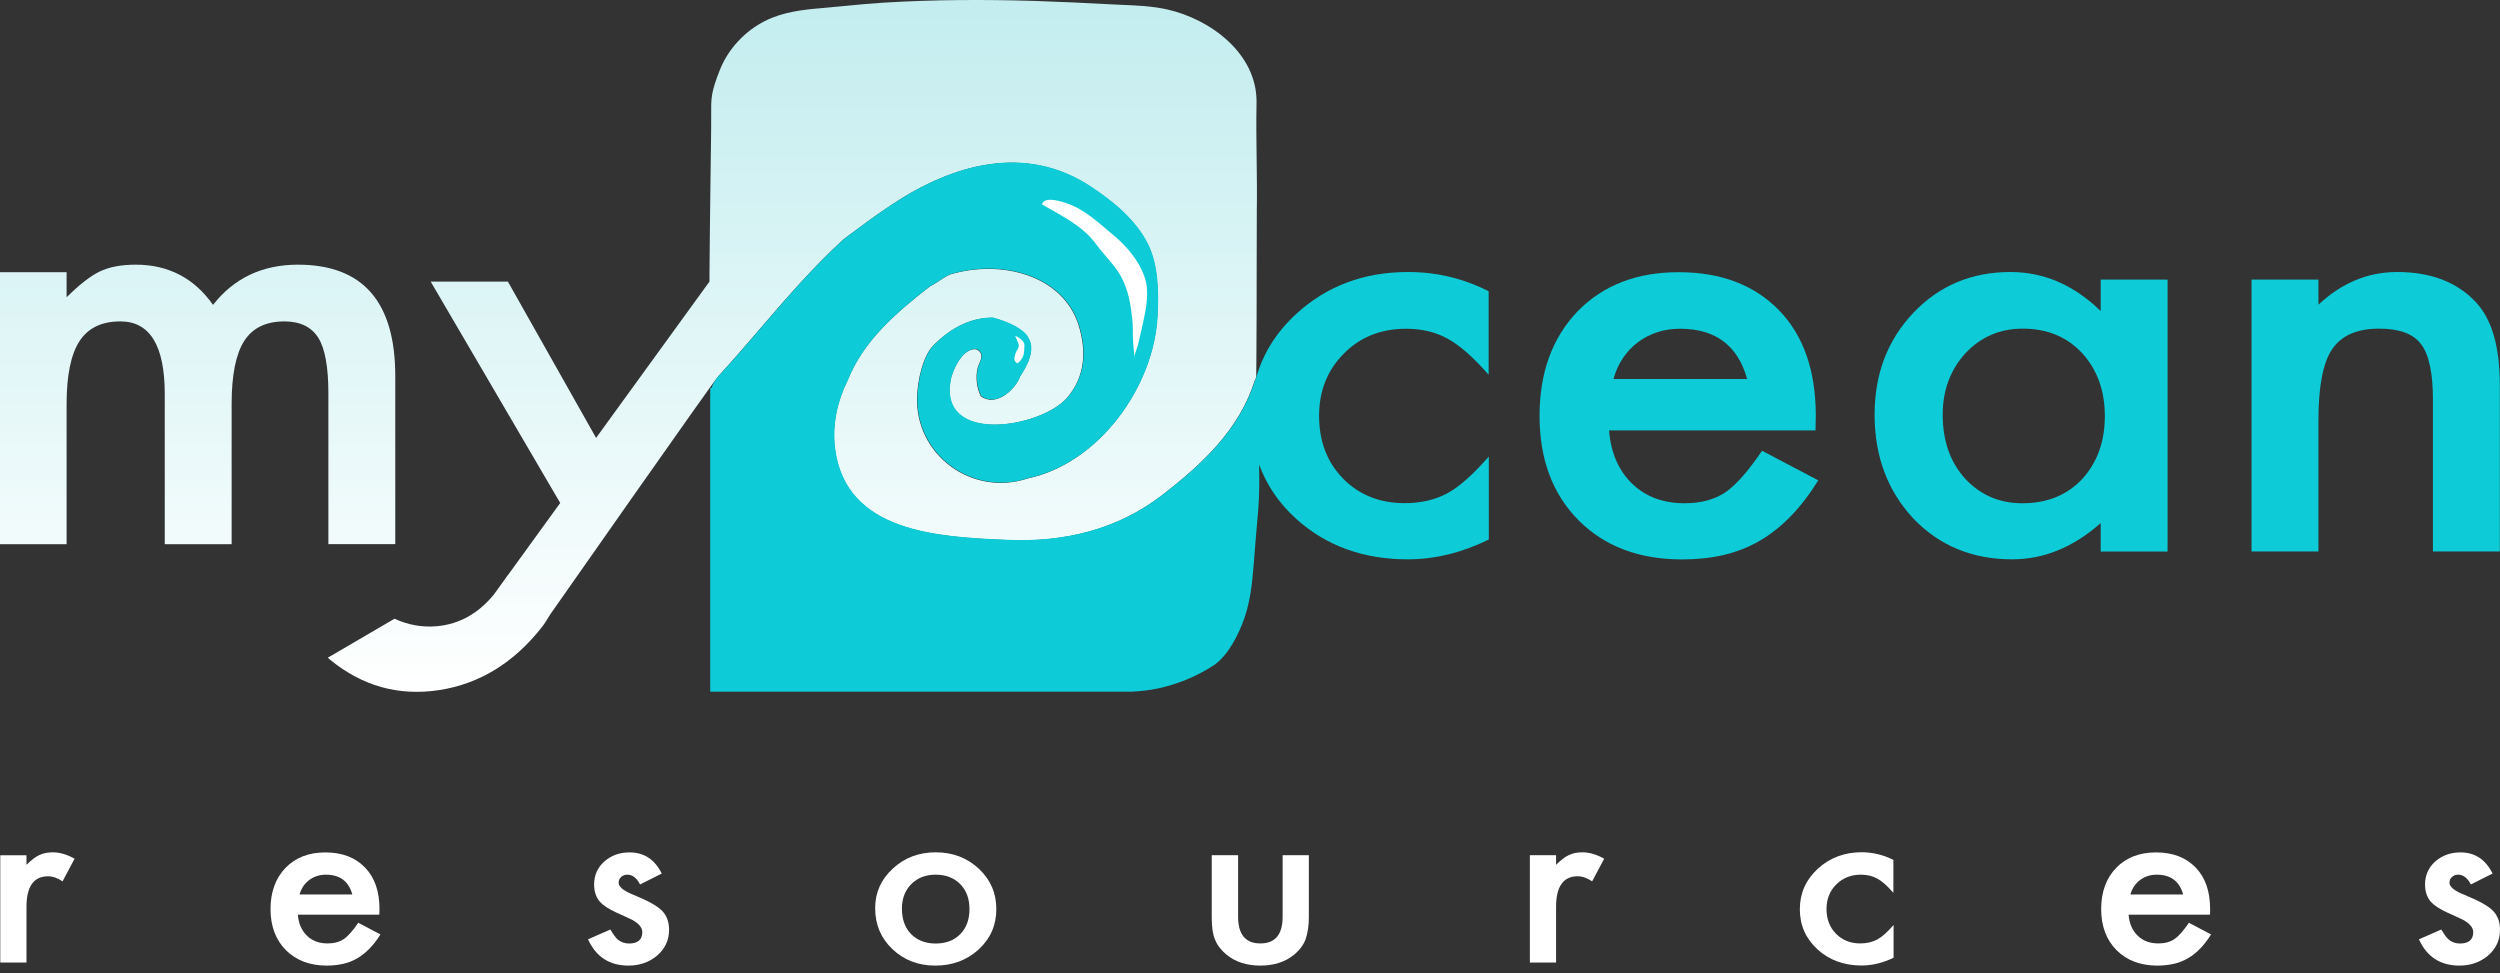 <svg width="167" height="65" viewBox="0 0 167 65" fill="none" xmlns="http://www.w3.org/2000/svg">
<rect x="0" y="0" width="167" height="65" fill="#333333" stroke="none"/>
<path d="M0.019 57.13H1.769V57.77C2.089 57.45 2.378 57.231 2.629 57.118C2.886 56.992 3.188 56.936 3.533 56.936C3.997 56.936 4.48 57.08 4.982 57.362L4.179 58.874C3.846 58.649 3.52 58.536 3.206 58.536C2.253 58.536 1.769 59.22 1.769 60.581V64.296H0.019V57.13Z" fill="white"/>
<path d="M25.337 61.101H19.897C19.941 61.691 20.148 62.155 20.506 62.507C20.863 62.852 21.321 63.021 21.886 63.021C22.325 63.021 22.683 62.921 22.971 62.726C23.254 62.532 23.574 62.168 23.932 61.641L25.412 62.419C25.186 62.789 24.942 63.103 24.684 63.366C24.427 63.63 24.157 63.843 23.869 64.013C23.58 64.182 23.267 64.307 22.928 64.383C22.589 64.458 22.225 64.502 21.83 64.502C20.694 64.502 19.79 64.157 19.1 63.473C18.416 62.783 18.071 61.867 18.071 60.724C18.071 59.595 18.404 58.673 19.069 57.976C19.74 57.286 20.625 56.941 21.735 56.941C22.852 56.941 23.737 57.28 24.383 57.951C25.03 58.616 25.35 59.545 25.35 60.724L25.337 61.101ZM23.536 59.752C23.292 58.867 22.702 58.428 21.767 58.428C21.553 58.428 21.353 58.459 21.164 58.522C20.976 58.585 20.807 58.673 20.656 58.786C20.506 58.899 20.374 59.037 20.261 59.2C20.154 59.363 20.066 59.545 20.01 59.752H23.536Z" fill="white"/>
<path d="M44.205 58.353L42.755 59.081C42.53 58.641 42.241 58.428 41.908 58.428C41.745 58.428 41.607 58.478 41.494 58.578C41.381 58.679 41.325 58.811 41.325 58.968C41.325 59.244 41.664 59.514 42.335 59.783C43.264 60.16 43.891 60.505 44.211 60.825C44.531 61.145 44.694 61.572 44.694 62.111C44.694 62.801 44.425 63.379 43.885 63.843C43.358 64.282 42.724 64.502 41.984 64.502C40.71 64.502 39.813 63.918 39.279 62.745L40.773 62.092C40.98 62.438 41.137 62.651 41.249 62.745C41.463 62.933 41.72 63.027 42.015 63.027C42.605 63.027 42.906 62.77 42.906 62.262C42.906 61.967 42.68 61.691 42.222 61.44C42.046 61.358 41.871 61.277 41.695 61.195C41.519 61.12 41.337 61.038 41.155 60.95C40.647 60.712 40.289 60.48 40.083 60.248C39.819 59.946 39.687 59.564 39.687 59.093C39.687 58.472 39.913 57.957 40.365 57.55C40.829 57.142 41.388 56.941 42.046 56.941C43.013 56.935 43.734 57.405 44.205 58.353Z" fill="white"/>
<path d="M58.461 60.662C58.461 59.627 58.85 58.748 59.641 58.02C60.425 57.292 61.379 56.935 62.508 56.935C63.638 56.935 64.604 57.299 65.388 58.033C66.166 58.761 66.555 59.658 66.555 60.725C66.555 61.797 66.166 62.695 65.376 63.423C64.585 64.144 63.619 64.502 62.471 64.502C61.335 64.502 60.381 64.132 59.609 63.398C58.844 62.67 58.461 61.76 58.461 60.662ZM60.249 60.693C60.249 61.408 60.45 61.973 60.858 62.394C61.272 62.814 61.824 63.027 62.502 63.027C63.186 63.027 63.738 62.82 64.146 62.4C64.554 61.986 64.761 61.427 64.761 60.731C64.761 60.034 64.554 59.476 64.146 59.062C63.732 58.641 63.179 58.428 62.502 58.428C61.83 58.428 61.291 58.641 60.87 59.062C60.456 59.482 60.249 60.022 60.249 60.693Z" fill="white"/>
<path d="M82.706 57.129V61.239C82.706 62.425 83.202 63.021 84.193 63.021C85.185 63.021 85.68 62.425 85.68 61.239V57.129H87.431V61.277C87.431 61.848 87.356 62.343 87.205 62.764C87.061 63.134 86.81 63.473 86.446 63.774C85.856 64.257 85.103 64.502 84.187 64.502C83.277 64.502 82.524 64.257 81.934 63.774C81.571 63.473 81.313 63.14 81.163 62.764C81.018 62.431 80.943 61.935 80.943 61.277V57.129H82.706Z" fill="white"/>
<path d="M102.195 57.129H103.946V57.769C104.266 57.449 104.555 57.23 104.806 57.117C105.063 56.991 105.364 56.935 105.709 56.935C106.173 56.935 106.657 57.079 107.159 57.361L106.355 58.874C106.023 58.648 105.697 58.535 105.383 58.535C104.429 58.535 103.946 59.219 103.946 60.58V64.295H102.195V57.129Z" fill="white"/>
<path d="M126.478 57.443V59.639C126.077 59.181 125.719 58.861 125.405 58.691C125.092 58.516 124.728 58.428 124.307 58.428C123.648 58.428 123.096 58.648 122.663 59.081C122.224 59.52 122.011 60.066 122.011 60.718C122.011 61.39 122.218 61.942 122.645 62.375C123.071 62.808 123.611 63.021 124.276 63.021C124.696 63.021 125.067 62.933 125.393 62.764C125.707 62.594 126.07 62.274 126.491 61.791V63.975C125.782 64.32 125.067 64.496 124.357 64.496C123.184 64.496 122.199 64.138 121.415 63.423C120.624 62.701 120.229 61.81 120.229 60.737C120.229 59.67 120.63 58.767 121.427 58.033C122.23 57.299 123.209 56.928 124.376 56.928C125.104 56.935 125.813 57.104 126.478 57.443Z" fill="white"/>
<path d="M147.63 61.101H142.19C142.234 61.691 142.441 62.155 142.799 62.507C143.156 62.852 143.614 63.021 144.179 63.021C144.618 63.021 144.976 62.921 145.258 62.726C145.541 62.532 145.861 62.168 146.218 61.641L147.699 62.419C147.467 62.789 147.228 63.103 146.971 63.366C146.72 63.63 146.444 63.843 146.155 64.013C145.867 64.182 145.553 64.307 145.214 64.383C144.875 64.458 144.511 64.502 144.116 64.502C142.98 64.502 142.077 64.157 141.387 63.473C140.703 62.783 140.358 61.867 140.358 60.724C140.358 59.595 140.69 58.673 141.355 57.976C142.027 57.286 142.911 56.941 144.022 56.941C145.139 56.941 146.024 57.28 146.67 57.951C147.316 58.616 147.636 59.545 147.636 60.724L147.63 61.101ZM145.835 59.752C145.591 58.867 145.001 58.428 144.066 58.428C143.853 58.428 143.652 58.459 143.464 58.522C143.275 58.585 143.106 58.673 142.955 58.786C142.805 58.899 142.673 59.037 142.56 59.2C142.453 59.363 142.366 59.545 142.309 59.752H145.835Z" fill="white"/>
<path d="M166.504 58.353L165.055 59.081C164.823 58.641 164.54 58.428 164.208 58.428C164.045 58.428 163.907 58.478 163.794 58.578C163.681 58.679 163.624 58.811 163.624 58.968C163.624 59.244 163.963 59.514 164.641 59.783C165.569 60.16 166.197 60.505 166.517 60.825C166.837 61.145 167 61.572 167 62.111C167 62.801 166.73 63.379 166.191 63.843C165.663 64.282 165.03 64.502 164.289 64.502C163.016 64.502 162.112 63.918 161.585 62.745L163.078 62.092C163.285 62.438 163.442 62.651 163.555 62.745C163.769 62.933 164.02 63.027 164.321 63.027C164.911 63.027 165.212 62.77 165.212 62.262C165.212 61.967 164.98 61.691 164.528 61.44C164.352 61.358 164.176 61.277 164.001 61.195C163.825 61.114 163.643 61.038 163.461 60.95C162.953 60.712 162.595 60.48 162.388 60.248C162.125 59.946 161.993 59.564 161.993 59.093C161.993 58.472 162.219 57.957 162.67 57.55C163.135 57.142 163.693 56.941 164.352 56.941C165.312 56.935 166.034 57.405 166.504 58.353Z" fill="white"/>
<path d="M77.919 0.62C80.868 1.266 84.005 3.6 83.936 6.888C83.91 8.122 83.926 9.358 83.943 10.597C83.958 11.739 83.973 12.885 83.955 14.035C83.946 15.448 83.946 16.863 83.945 18.277C83.944 19.928 83.943 21.578 83.93 23.227C83.927 23.55 83.925 23.873 83.924 24.197C83.922 24.52 83.92 24.843 83.917 25.166C83.908 25.197 83.898 25.227 83.889 25.257C83.88 25.287 83.87 25.317 83.861 25.348L83.817 25.417C82.794 28.68 80.322 30.995 77.636 33.072C74.631 35.4 71.029 36.247 67.277 36.078L67.156 36.072C62.684 35.872 56.453 35.594 55.763 29.947C55.568 28.397 55.913 26.81 56.61 25.417C57.658 22.8 59.754 20.968 62.107 19.136C62.37 19.004 62.566 18.874 62.762 18.744C62.958 18.614 63.154 18.483 63.418 18.352C66.819 17.304 71.01 18.352 72.058 21.753C72.579 23.453 72.485 25.147 71.299 26.553C69.573 28.592 62.621 29.772 63.5 25.354C63.612 24.796 64.052 23.892 64.522 23.553C64.761 23.384 65.125 23.202 65.394 23.447C65.668 23.693 65.537 23.999 65.414 24.287C65.368 24.396 65.323 24.502 65.3 24.601C65.162 25.191 65.238 25.919 65.514 26.465C66.562 27.249 67.867 25.938 68.13 25.153C68.651 24.369 69.178 23.321 68.651 22.537C68.388 22.01 67.34 21.489 66.292 21.226C64.723 21.226 63.412 22.01 62.364 23.058C61.611 23.811 61.303 25.455 61.26 26.471C61.096 30.374 64.93 33.204 68.651 31.961C73.401 30.957 77.084 25.825 77.31 21.087C77.385 19.538 77.373 17.749 76.67 16.325C75.861 14.694 74.342 13.464 72.855 12.479C68.482 9.586 63.65 10.973 59.59 13.658C58.48 14.392 57.413 15.189 56.347 15.986C54.277 17.886 52.545 19.898 50.78 21.95C49.869 23.009 48.95 24.078 47.97 25.147C47.706 25.404 36.782 41.003 36.782 41.003C36.55 41.386 36.355 41.693 36.205 41.882C34.329 44.272 32.045 45.678 29.34 46.098C26.623 46.512 24.189 45.828 22.03 44.053C22.008 44.034 21.986 44.014 21.965 43.993C21.943 43.973 21.921 43.952 21.899 43.934L26.354 41.33C27.264 41.75 28.211 41.919 29.196 41.831C30.689 41.687 31.944 40.984 32.973 39.736L33.795 38.6C33.806 38.583 33.817 38.566 33.828 38.55C33.85 38.516 33.873 38.483 33.889 38.449C33.896 38.449 33.896 38.456 33.902 38.456L37.422 33.599L28.769 18.81H33.927L39.819 29.251L47.392 18.81C47.394 18.543 47.395 18.276 47.396 18.009C47.4 17.205 47.404 16.403 47.418 15.597C47.43 14.676 47.441 13.754 47.451 12.834C47.467 11.446 47.483 10.06 47.505 8.676C47.512 8.278 47.509 7.954 47.507 7.676C47.498 6.561 47.495 6.17 48.083 4.679C48.635 3.28 49.752 2.082 51.095 1.404C52.287 0.801 53.623 0.645 54.935 0.538C55.449 0.495 55.962 0.445 56.476 0.394C57.312 0.313 58.147 0.231 58.982 0.18C62.345 -0.027 65.721 -0.039 69.09 0.061C70.778 0.118 72.466 0.193 74.154 0.287C74.424 0.302 74.696 0.313 74.967 0.325C75.958 0.366 76.954 0.408 77.919 0.62Z" fill="url(#paint0_linear)"/>
<path d="M4.449 18.182H0V36.354H4.449V26.973C4.449 25.072 4.737 23.679 5.308 22.794C5.879 21.91 6.789 21.47 8.044 21.47C10.014 21.47 11.006 23.089 11.006 26.321V36.354H15.473V26.973C15.473 25.047 15.756 23.648 16.314 22.775C16.872 21.903 17.77 21.47 18.993 21.47C20.047 21.47 20.8 21.834 21.265 22.568C21.71 23.284 21.936 24.52 21.936 26.258V36.347H26.404V25.122C26.404 20.159 24.239 17.68 19.903 17.68C17.519 17.68 15.63 18.578 14.231 20.366C12.97 18.578 11.244 17.68 9.073 17.68C8.101 17.68 7.291 17.831 6.645 18.145C6.036 18.44 5.302 19.011 4.449 19.858V18.182Z" fill="url(#paint1_linear)"/>
<path d="M96.711 22.631C95.921 22.186 94.992 21.96 93.925 21.96C92.25 21.96 90.863 22.512 89.778 23.61C88.667 24.721 88.115 26.107 88.115 27.77C88.115 29.477 88.648 30.876 89.715 31.968C90.794 33.066 92.168 33.612 93.844 33.612C94.91 33.612 95.852 33.392 96.667 32.959C97.458 32.539 98.387 31.717 99.453 30.499V36.04C97.646 36.925 95.845 37.364 94.038 37.364C91.058 37.364 88.567 36.454 86.565 34.641C85.411 33.587 84.601 32.382 84.112 31.033C84.142 33.055 84.087 33.677 83.975 34.929C83.948 35.227 83.918 35.561 83.886 35.958C83.876 36.093 83.864 36.235 83.852 36.384C83.835 36.595 83.816 36.822 83.798 37.069C83.789 37.201 83.778 37.333 83.767 37.464C83.756 37.596 83.745 37.728 83.735 37.86C83.641 39.008 83.509 40.162 83.139 41.248C82.775 42.321 82.047 43.795 81.075 44.442C79.958 45.176 78.672 45.703 77.367 45.985C76.783 46.111 76.193 46.173 75.597 46.205H47.443V25.913H47.531C47.618 25.643 47.807 25.317 47.995 25.128C48.984 24.05 49.912 22.971 50.83 21.903C52.585 19.862 54.308 17.858 56.371 15.967C57.438 15.17 58.505 14.374 59.615 13.639C63.669 10.96 68.5 9.567 72.88 12.46C74.367 13.445 75.886 14.675 76.695 16.306C77.398 17.724 77.41 19.512 77.335 21.069C77.115 25.812 73.426 30.945 68.676 31.943C64.949 33.179 61.121 30.349 61.285 26.452C61.328 25.442 61.636 23.792 62.389 23.039C63.437 21.991 64.748 21.207 66.317 21.207C67.365 21.47 68.412 21.997 68.676 22.518C69.203 23.302 68.676 24.35 68.155 25.135C67.892 25.925 66.587 27.23 65.539 26.446C65.269 25.9 65.187 25.178 65.325 24.582C65.348 24.483 65.393 24.377 65.439 24.268C65.562 23.98 65.693 23.674 65.419 23.428C65.15 23.183 64.786 23.365 64.547 23.535C64.077 23.873 63.638 24.777 63.525 25.335C62.652 29.753 69.598 28.573 71.324 26.534C72.51 25.128 72.604 23.434 72.083 21.734C71.035 18.333 66.844 17.285 63.443 18.333C63.172 18.465 62.97 18.599 62.767 18.734C62.576 18.861 62.384 18.989 62.132 19.117C59.779 20.949 57.683 22.782 56.635 25.398C55.938 26.791 55.6 28.379 55.788 29.928C56.477 35.575 62.696 35.853 67.167 36.053C67.212 36.055 67.257 36.057 67.302 36.059C71.048 36.222 74.656 35.381 77.661 33.053C80.347 30.983 82.819 28.661 83.842 25.398L83.88 25.329C83.889 25.298 83.898 25.268 83.908 25.238C83.917 25.208 83.927 25.178 83.936 25.147C84.394 23.578 85.272 22.179 86.59 20.968C88.623 19.105 91.114 18.17 94.063 18.17C95.965 18.17 97.753 18.596 99.441 19.456V25.034C98.424 23.867 97.514 23.064 96.711 22.631Z" fill="#0DCCD7"/>
<path fill-rule="evenodd" clip-rule="evenodd" d="M144.794 18.678H140.326V20.78C138.544 19.042 136.536 18.17 134.296 18.17C131.699 18.17 129.54 19.08 127.815 20.893C126.089 22.713 125.223 24.978 125.223 27.701C125.223 30.474 126.089 32.79 127.815 34.641C129.553 36.454 131.755 37.364 134.416 37.364C136.524 37.364 138.494 36.561 140.326 34.942V36.843H144.794V18.678ZM131.253 31.955C130.268 30.857 129.772 29.439 129.772 27.701C129.772 26.076 130.281 24.708 131.291 23.597C132.32 22.499 133.594 21.953 135.125 21.953C136.75 21.953 138.061 22.499 139.078 23.578C140.094 24.689 140.603 26.095 140.603 27.795C140.603 29.502 140.094 30.907 139.078 32.012C138.061 33.085 136.731 33.618 135.087 33.618C133.543 33.618 132.27 33.059 131.253 31.955Z" fill="#0DCCD7"/>
<path fill-rule="evenodd" clip-rule="evenodd" d="M107.485 28.749H121.277L121.295 27.764C121.295 24.771 120.48 22.424 118.848 20.736C117.198 19.036 114.958 18.182 112.128 18.182C109.323 18.182 107.071 19.061 105.37 20.811C103.682 22.587 102.842 24.909 102.842 27.782C102.842 30.681 103.714 33.009 105.452 34.76C107.19 36.498 109.493 37.37 112.367 37.37C113.364 37.37 114.293 37.27 115.153 37.069C116.006 36.868 116.803 36.554 117.543 36.128C118.284 35.695 118.974 35.149 119.62 34.484C120.266 33.819 120.881 33.022 121.459 32.087L117.706 30.11C116.796 31.453 115.987 32.376 115.278 32.871C114.55 33.367 113.634 33.618 112.53 33.618C111.105 33.618 109.938 33.185 109.028 32.313C108.119 31.428 107.604 30.242 107.485 28.749ZM112.222 21.96C114.594 21.96 116.087 23.076 116.709 25.317H107.78C107.924 24.796 108.137 24.325 108.414 23.917C108.69 23.509 109.022 23.152 109.411 22.863C109.8 22.568 110.227 22.349 110.704 22.192C111.174 22.035 111.683 21.96 112.222 21.96Z" fill="#0DCCD7"/>
<path d="M150.403 18.678H154.871V20.353C156.427 18.898 158.178 18.17 160.129 18.17C162.369 18.17 164.114 18.835 165.368 20.165C166.448 21.294 166.987 23.145 166.987 25.706V36.837H162.52V26.703C162.52 24.915 162.256 23.679 161.729 22.995C161.215 22.299 160.28 21.953 158.924 21.953C157.45 21.953 156.402 22.411 155.781 23.334C155.172 24.237 154.871 25.825 154.871 28.084V36.837H150.403V18.678Z" fill="#0DCCD7"/>
<path d="M75.786 23.905C75.76 23.66 75.961 23.271 76.018 23.033C76.106 22.669 76.193 22.299 76.275 21.928C76.476 21.012 76.764 19.795 76.557 18.866C76.3 17.687 75.34 16.501 74.424 15.748C73.376 14.888 72.498 13.991 71.18 13.552C69.611 13.031 69.611 13.658 69.611 13.658C70.986 14.468 72.309 15.051 73.269 16.375C73.778 17.072 74.43 17.662 74.851 18.415C75.258 19.136 75.466 19.952 75.566 20.767C75.673 21.602 75.673 21.602 75.673 22.336C75.685 22.863 75.735 23.384 75.786 23.905Z" fill="white"/>
<path d="M67.81 22.43C67.81 22.43 68.45 22.681 68.431 23.083C68.419 23.478 68.406 23.735 68.274 23.93C68.143 24.131 68.074 24.194 67.986 24.25C67.892 24.3 67.772 24.093 67.76 23.999C67.747 23.905 67.841 23.535 67.917 23.428C67.998 23.321 68.074 23.152 68.061 23.045C68.049 22.932 67.81 22.43 67.81 22.43Z" fill="white"/>
<defs>
<linearGradient id="paint0_linear" x1="41.982" y1="0" x2="41.982" y2="46.215" gradientUnits="userSpaceOnUse">
<stop stop-color="#C3EDEF"/>
<stop offset="1" stop-color="white"/>
</linearGradient>
<linearGradient id="paint1_linear" x1="41.982" y1="0" x2="41.982" y2="46.215" gradientUnits="userSpaceOnUse">
<stop stop-color="#C3EDEF"/>
<stop offset="1" stop-color="white"/>
</linearGradient>
</defs>
</svg>
